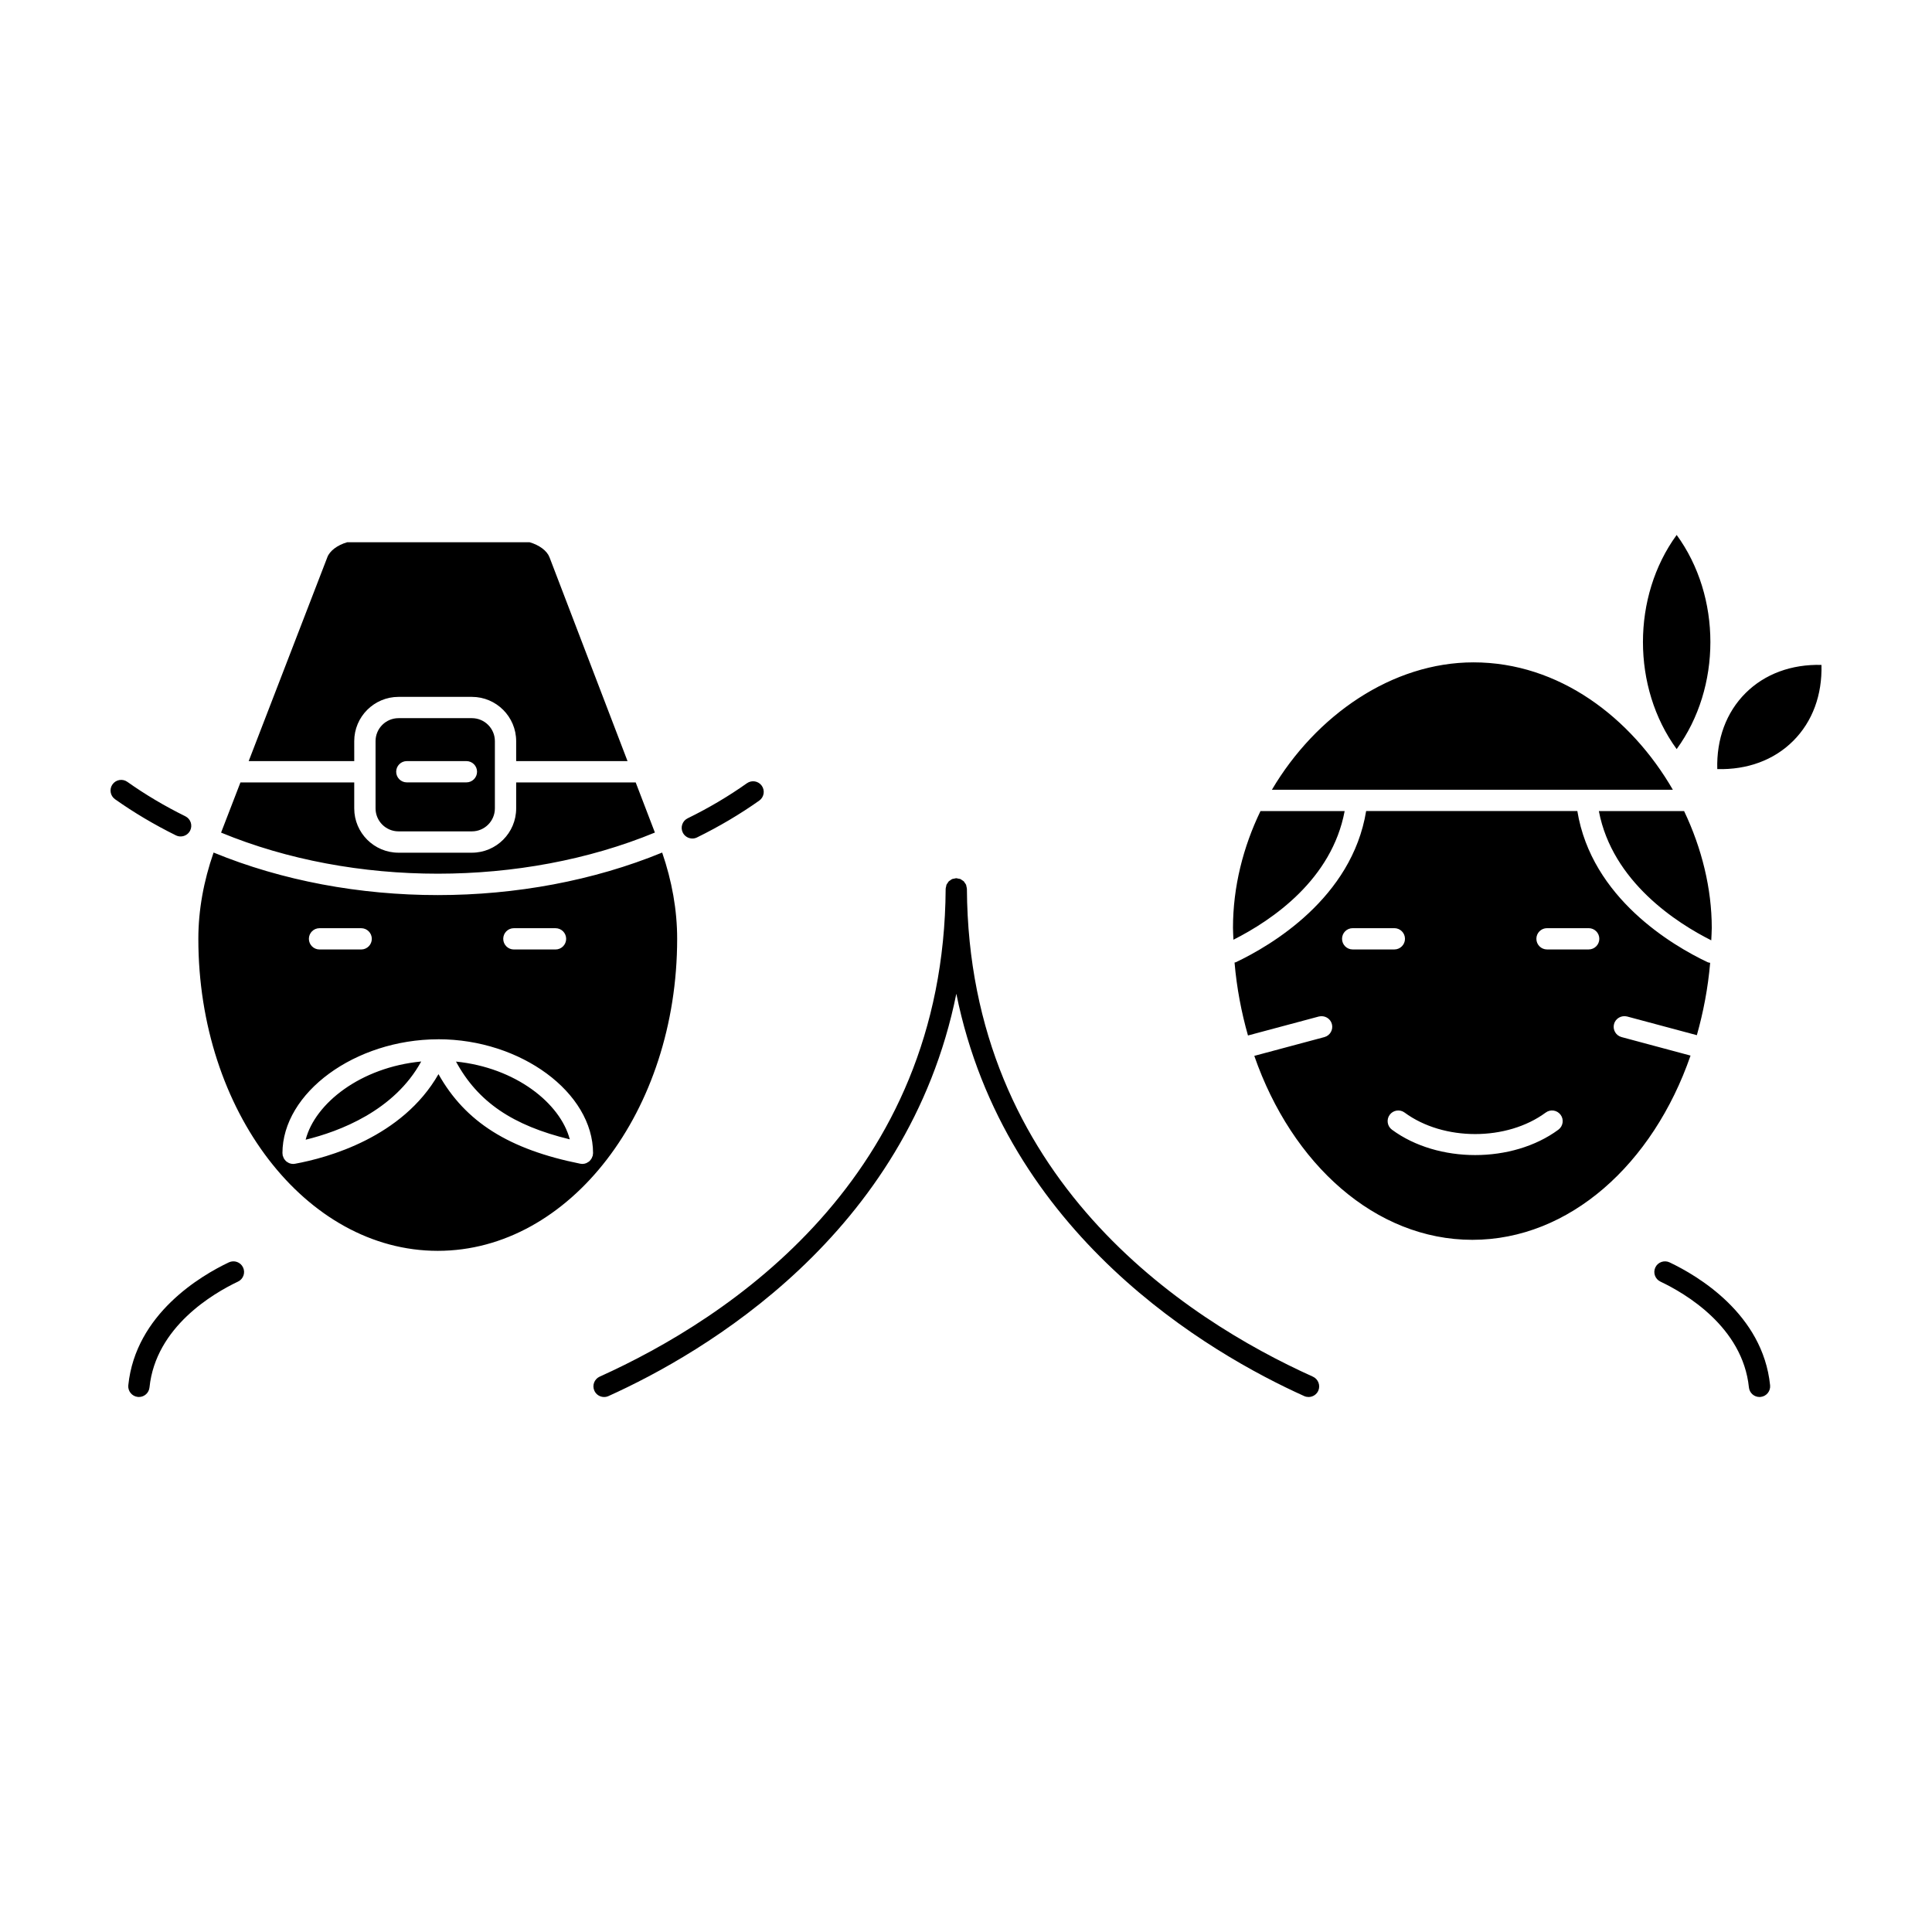 <?xml version="1.0" encoding="UTF-8"?>
<!-- Uploaded to: SVG Repo, www.svgrepo.com, Generator: SVG Repo Mixer Tools -->
<svg fill="#000000" width="800px" height="800px" version="1.1" viewBox="144 144 512 512" xmlns="http://www.w3.org/2000/svg">
 <path d="m295 445.94c-15.141-3.672-24.355-9.914-30.156-20.609 15.797 1.59 27.645 11.039 30.156 20.609zm-70 0.094c8.961-2.188 23.473-7.664 30.625-20.727-16.082 1.551-28.137 11.094-30.625 20.727zm12.875-105.62c0-6.469 5.266-11.734 11.734-11.734h19.445c6.473 0 11.734 5.266 11.734 11.734v5.285h29.512l-20.672-54.004c0-0.004-0.004-0.004-0.004-0.004-0.656-1.734-2.68-3.234-5.289-3.996h-48.309c-2.609 0.754-4.637 2.262-5.289 3.996 0 0.004-0.004 0.004-0.004 0.012v0.012l-20.832 53.992h27.977zm31.184-6.094c3.359 0 6.09 2.731 6.09 6.086v17.824c0 3.359-2.731 6.09-6.09 6.09h-19.445c-3.359 0-6.09-2.731-6.09-6.09v-17.824c0-3.356 2.731-6.086 6.09-6.086zm-1.457 11.379h-15.789c-1.562 0-2.82 1.266-2.82 2.82 0 1.559 1.266 2.82 2.82 2.82h15.789c1.562 0 2.82-1.266 2.82-2.82 0-1.559-1.258-2.82-2.82-2.82zm49.953 18.934-5.09-13.285h-31.676v6.891c0 6.473-5.266 11.734-11.734 11.734h-19.445c-6.473 0-11.734-5.266-11.734-11.734v-6.891h-30.156l-5.133 13.301c35.16 14.527 79.727 14.516 114.97-0.016zm5.898 28.168c0 45.594-28.461 82.684-63.445 82.684s-63.445-37.09-63.445-82.684c0-7.621 1.406-15.301 4.039-22.867 18.199 7.488 38.785 11.273 59.414 11.273 20.625 0 41.238-3.789 59.465-11.27 2.594 7.547 3.973 15.223 3.973 22.863zm-46.09 0c0 1.562 1.266 2.82 2.82 2.82h11.035c1.562 0 2.82-1.266 2.82-2.82 0-1.562-1.266-2.82-2.82-2.82h-11.035c-1.559-0.004-2.82 1.258-2.82 2.82zm-51.504 0c0 1.562 1.266 2.82 2.82 2.82h11.035c1.562 0 2.82-1.266 2.82-2.82 0-1.562-1.266-2.82-2.82-2.82h-11.035c-1.555-0.004-2.82 1.258-2.82 2.82zm75.254 57.105c0.012-0.098 0.055-0.176 0.055-0.277 0-16.098-19.156-30.215-40.988-30.215-0.023 0-0.047 0.004-0.07 0.004-0.023 0-0.047 0-0.066 0.004-21.961 0.059-41.195 14.148-41.195 30.207 0 0.09 0.047 0.168 0.051 0.258 0.012 0.086-0.02 0.168-0.004 0.25 0.02 0.117 0.086 0.211 0.121 0.324 0.047 0.145 0.09 0.289 0.16 0.43 0.09 0.18 0.207 0.344 0.332 0.5 0.09 0.109 0.168 0.223 0.273 0.316 0.16 0.145 0.348 0.258 0.539 0.363 0.109 0.059 0.203 0.137 0.324 0.18 0.324 0.125 0.664 0.207 1.027 0.207 0.168 0 0.336-0.016 0.504-0.047 8.664-1.586 28.441-6.992 38.027-23.75 7.133 12.707 18.703 19.949 37.586 23.738 0.188 0.039 0.371 0.055 0.555 0.055h0.004c0.359 0 0.699-0.082 1.023-0.207 0.117-0.047 0.207-0.117 0.312-0.176 0.191-0.105 0.379-0.215 0.543-0.367 0.102-0.09 0.18-0.195 0.266-0.309 0.133-0.156 0.246-0.316 0.336-0.504 0.066-0.133 0.117-0.266 0.16-0.406 0.035-0.105 0.098-0.191 0.117-0.297 0.031-0.094 0-0.188 0.008-0.281zm-109.25-84.238c1.043 0 2.039-0.574 2.535-1.57 0.691-1.395 0.117-3.09-1.281-3.777-5.457-2.691-10.629-5.762-15.371-9.125-1.273-0.902-3.031-0.598-3.934 0.672-0.902 1.273-0.598 3.031 0.672 3.934 4.988 3.531 10.414 6.75 16.137 9.578 0.402 0.195 0.824 0.289 1.242 0.289zm135.62 0.547c0.418 0 0.84-0.09 1.238-0.289 5.848-2.871 11.395-6.152 16.488-9.758 1.27-0.902 1.57-2.66 0.672-3.934-0.898-1.27-2.656-1.57-3.934-0.672-4.848 3.438-10.133 6.566-15.715 9.301-1.402 0.684-1.977 2.379-1.289 3.777 0.492 0.992 1.496 1.574 2.539 1.574zm164.44 142.61c-34.047-15.352-91.23-52.566-91.684-129.28 0-0.211-0.082-0.398-0.121-0.594-0.035-0.16-0.035-0.332-0.102-0.484-0.082-0.191-0.215-0.336-0.336-0.504-0.09-0.133-0.156-0.277-0.266-0.395-0.133-0.133-0.301-0.211-0.457-0.312-0.145-0.098-0.273-0.223-0.434-0.293-0.18-0.074-0.387-0.086-0.59-0.121-0.168-0.031-0.324-0.102-0.5-0.105h-0.016-0.016c-0.188 0-0.348 0.074-0.523 0.109-0.188 0.039-0.387 0.039-0.559 0.117-0.188 0.082-0.332 0.215-0.492 0.332-0.133 0.09-0.281 0.156-0.398 0.273-0.125 0.125-0.195 0.293-0.297 0.438-0.105 0.152-0.23 0.289-0.301 0.457-0.066 0.152-0.066 0.328-0.102 0.492-0.047 0.195-0.121 0.379-0.121 0.586-0.449 76.711-57.637 113.92-91.684 129.28-1.422 0.645-2.055 2.316-1.41 3.734 0.469 1.047 1.496 1.664 2.574 1.664 0.387 0 0.781-0.074 1.16-0.246 25.016-11.285 79.266-42.703 92.188-106.62 12.922 63.93 67.168 95.34 92.188 106.62 0.371 0.172 0.766 0.246 1.16 0.246 1.074 0 2.102-0.621 2.574-1.664 0.617-1.418-0.016-3.086-1.438-3.731zm-287.27-30.289c-7.367 3.496-24.707 13.652-26.652 32.57-0.156 1.547 0.973 2.934 2.519 3.094 0.102 0.012 0.195 0.016 0.293 0.016 1.43 0 2.656-1.078 2.805-2.535 1.648-16.062 16.949-24.957 23.453-28.043 1.41-0.664 2.012-2.352 1.34-3.758-0.664-1.41-2.344-2-3.758-1.344zm381.79 0c-1.402-0.648-3.09-0.07-3.758 1.344-0.664 1.406-0.066 3.094 1.344 3.758 6.5 3.082 21.801 11.98 23.453 28.043 0.152 1.457 1.371 2.535 2.801 2.535 0.102 0 0.191-0.004 0.293-0.016 1.547-0.156 2.68-1.543 2.519-3.094-1.934-18.914-19.281-29.074-26.652-32.57zm1.891-192.77c-11.914 16.332-11.914 40.41 0 56.75 11.914-16.34 11.914-40.41 0-56.75zm-20.621 73.176c3.578 18.809 20.844 29.766 29.789 34.254 0.035-1.109 0.133-2.191 0.133-3.309 0-10.348-2.625-21.074-7.332-30.945zm-67.367 0h-22.305c-4.59 9.516-7.289 20.07-7.289 30.945 0 1.062 0.09 2.098 0.121 3.148 10.461-5.285 26.09-16.039 29.473-34.094zm106.23-31.254c-5.113 5.109-7.707 12.191-7.481 20.129 7.934 0.211 15.02-2.367 20.129-7.481 5.109-5.109 7.703-12.191 7.481-20.129-7.93-0.207-15.02 2.379-20.129 7.481zm-72.086-8.156c-21.52 0-41.742 13.98-53.426 33.762h106.26c-11.059-19.113-30.141-33.762-52.832-33.762zm57.52 104.21c-9.949 28.738-32.098 48.824-57.816 48.824-25.699 0-47.828-20.051-57.793-48.75l18.566-4.973c1.508-0.406 2.398-1.949 1.996-3.461-0.406-1.5-1.93-2.363-3.461-1.996l-18.777 5.027c-1.742-6.144-2.984-12.602-3.559-19.332 0.105-0.035 0.223-0.023 0.328-0.074 9.32-4.418 30.773-17.008 34.547-40.074h55.969c3.777 23.07 25.23 35.656 34.551 40.074 0.211 0.102 0.434 0.102 0.648 0.145-0.574 6.676-1.805 13.078-3.527 19.18l-18.488-4.953c-1.512-0.363-3.055 0.492-3.461 1.996-0.402 1.512 0.488 3.055 1.996 3.461zm-89.535-28.129h11.039c1.562 0 2.82-1.266 2.82-2.82 0-1.562-1.266-2.82-2.82-2.82h-11.039c-1.562 0-2.82 1.266-2.82 2.82 0 1.559 1.258 2.82 2.82 2.82zm55.102 43.82c-0.926-1.254-2.684-1.523-3.945-0.594-10.305 7.598-27.09 7.598-37.402 0-1.254-0.926-3.023-0.656-3.945 0.594-0.926 1.254-0.656 3.023 0.594 3.945 6.082 4.484 14.066 6.727 22.059 6.727 7.981 0 15.973-2.242 22.051-6.727 1.246-0.926 1.516-2.691 0.59-3.945zm10.258-46.641c0-1.562-1.266-2.82-2.82-2.82h-11.039c-1.562 0-2.82 1.266-2.82 2.82 0 1.562 1.266 2.82 2.82 2.82h11.039c1.559 0 2.82-1.262 2.82-2.82z"/>
</svg>